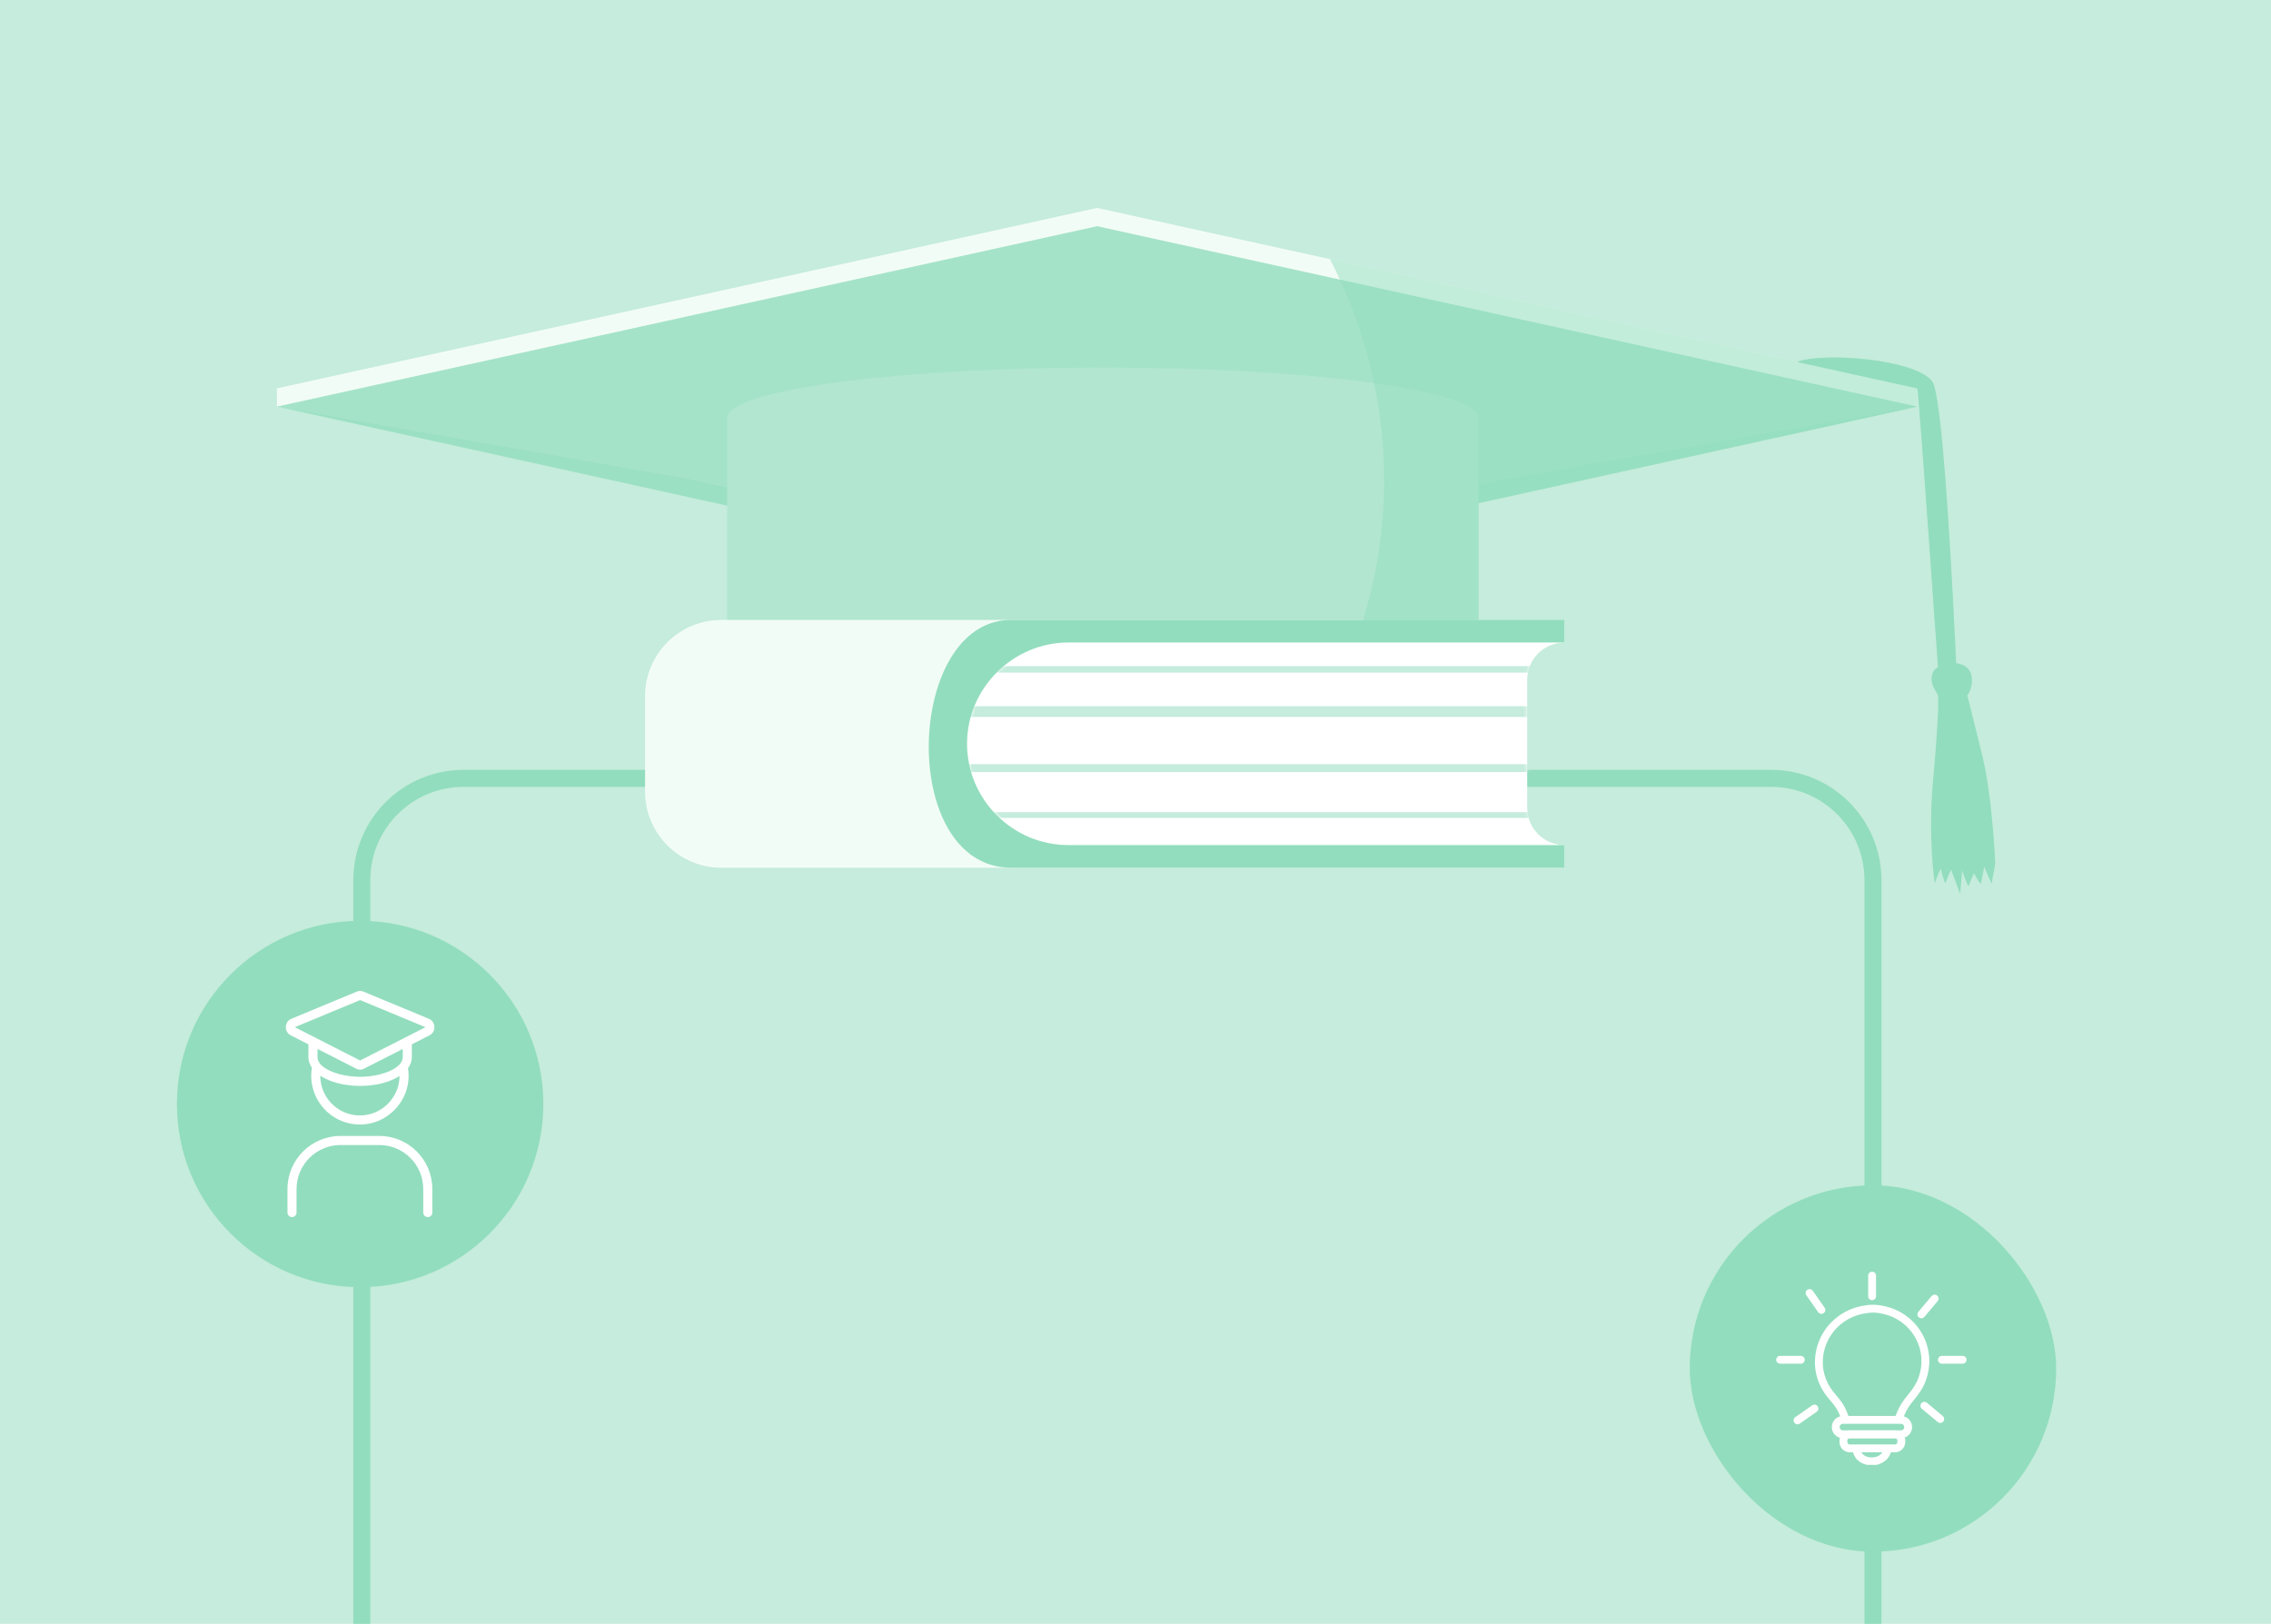 <svg width="688" height="492" viewBox="0 0 688 492" fill="none" xmlns="http://www.w3.org/2000/svg">
<rect width="688" height="492" fill="#C5ECDC"/>
<path d="M109.612 492V266.698C109.612 249.652 123.429 235.834 140.475 235.834H536.554C553.599 235.834 567.417 249.652 567.417 266.698V492" stroke="#92DDBE" stroke-width="5.144"/>
<g clip-path="url(#clip0_163_91)">
<path fill-rule="evenodd" clip-rule="evenodd" d="M332.367 63L456.618 90.333L580.855 117.667V123.2L456.618 145L332.367 172.333L208.129 145L83.892 123.2V117.667L208.129 90.333L332.367 63Z" fill="#F2FCF6"/>
<path fill-rule="evenodd" clip-rule="evenodd" d="M332.367 68.533L456.618 95.867L580.855 123.2L456.618 150.533L332.367 177.866L208.129 150.533L83.892 123.2L208.129 95.867L332.367 68.533Z" fill="#92DDBE" fill-opacity="0.8"/>
<path fill-rule="evenodd" clip-rule="evenodd" d="M220.301 125.807H220.488C223.831 117.76 273.424 111.375 334.111 111.375C394.798 111.375 444.406 117.76 447.735 125.807H447.921V197.831H220.301V125.807Z" fill="#B2E6D1"/>
<path fill-rule="evenodd" clip-rule="evenodd" d="M334.111 213.114C396.796 213.114 447.921 206.25 447.921 197.818C447.921 189.385 396.796 182.522 334.111 182.522C271.427 182.522 220.301 189.398 220.301 197.818C220.301 206.237 271.427 213.114 334.111 213.114Z" fill="#B2E6D1"/>
<path fill-rule="evenodd" clip-rule="evenodd" d="M334.111 211.172C395.717 211.172 445.977 205.173 445.977 197.831C445.977 190.489 395.731 184.49 334.111 184.49C272.492 184.49 222.246 190.489 222.246 197.831C222.246 205.173 272.492 211.172 334.111 211.172Z" fill="#B2E6D1"/>
<path fill-rule="evenodd" clip-rule="evenodd" d="M218.45 187.842H473.877V194.679C467.698 194.679 462.637 199.733 462.637 205.905V244.85C462.637 251.021 467.698 256.076 473.877 256.076V262.912H218.45C205.786 262.912 195.425 252.564 195.425 239.915V210.839C195.425 198.19 205.786 187.842 218.45 187.842Z" fill="#F2FCF6"/>
<path fill-rule="evenodd" clip-rule="evenodd" d="M462.637 205.905C462.637 199.733 467.698 194.679 473.877 194.679H323.684C318.836 194.679 314.242 195.809 310.167 197.831C304.574 200.584 299.926 205 296.876 210.414C296.543 211.012 296.224 211.624 295.931 212.236C294.026 216.226 292.961 220.682 292.961 225.364C292.961 242.243 306.784 256.062 323.697 256.062H473.89C467.711 256.062 462.65 251.008 462.65 244.836V205.891L462.637 205.905Z" fill="white"/>
<mask id="mask0_163_91" style="mask-type:luminance" maskUnits="userSpaceOnUse" x="292" y="194" width="182" height="63">
<path d="M462.637 205.905C462.637 199.733 467.698 194.679 473.877 194.679H323.684C318.836 194.679 314.242 195.809 310.167 197.831C304.574 200.584 299.926 205 296.876 210.414C296.543 211.012 296.224 211.624 295.931 212.236C294.026 216.226 292.961 220.682 292.961 225.364C292.961 242.243 306.784 256.062 323.697 256.062H473.89C467.711 256.062 462.65 251.008 462.65 244.836V205.891L462.637 205.905Z" fill="white"/>
</mask>
<g mask="url(#mask0_163_91)">
<path d="M487.021 201.835H273.291V203.79H487.021V201.835Z" fill="#C5ECDC"/>
<path d="M487.021 213.978H268.084V217.237H487.021V213.978Z" fill="#C5ECDC"/>
<path d="M487.021 231.549H257.217V233.93H487.021V231.549Z" fill="#C5ECDC"/>
<path d="M487.034 246.087H277.646V247.816H487.034V246.087Z" fill="#C5ECDC"/>
</g>
<path fill-rule="evenodd" clip-rule="evenodd" d="M283.146 211.504C277.633 233.504 284.811 262.899 306.318 262.899H473.89V256.062H323.697C306.798 256.062 292.961 242.256 292.961 225.364C292.961 208.472 306.877 194.665 323.697 194.665H473.89V187.829H306.318C298.967 187.829 293.174 191.752 289.032 197.818C286.702 201.223 284.904 205.293 283.625 209.722C283.452 210.307 283.306 210.892 283.146 211.491V211.504Z" fill="#92DDBE"/>
<path fill-rule="evenodd" clip-rule="evenodd" d="M544.432 109.66C552.316 106.627 580.375 108.822 585.383 115.605C589.871 121.67 593.866 230.152 593.866 230.152L589.072 230.498C589.072 230.498 581.308 117.72 580.855 117.667C580.402 117.613 544.432 109.66 544.432 109.66Z" fill="#92DDBE"/>
<path fill-rule="evenodd" clip-rule="evenodd" d="M585.702 203.471C583.985 207.235 586.968 209.576 587.141 210.932C587.314 212.302 587.141 220.004 585.596 236.856C584.051 253.708 586.115 267.568 586.115 267.568C586.115 267.568 587.993 262.779 587.993 263.205C587.993 263.63 589.192 267.993 589.365 267.488C589.538 266.969 591.083 263.471 591.083 263.471L593.826 270.826L594.425 263.724C594.425 263.724 596.223 269.11 596.476 268.259C596.729 267.408 598.021 264.575 598.021 264.575C598.021 264.575 599.992 268.419 600.165 267.568C600.338 266.716 601.111 262.606 601.111 262.606C601.111 262.606 603.428 268.166 603.428 267.647C603.428 267.129 604.453 261.662 604.453 261.662C604.453 261.662 603.681 241.644 600.431 228.476C597.182 215.295 595.983 210.68 595.983 210.68C595.983 210.68 597.781 208.538 597.315 205.12C596.45 198.789 586.928 200.824 585.716 203.471H585.702Z" fill="#92DDBE"/>
<g style="mix-blend-mode:multiply" opacity="0.5">
<path fill-rule="evenodd" clip-rule="evenodd" d="M412.883 188.055H473.89V187.842H447.935V152.448L456.618 150.533L580.855 123.2V117.667C581.041 117.693 583.625 150.573 586.089 187.988L591.908 186.592C589.671 149.695 587.274 118.172 585.383 115.605C580.376 108.835 552.316 106.627 544.432 109.659L456.604 90.333L402.922 78.522C413.496 99.178 419.329 121.79 419.329 145.492C419.329 160.163 417.078 174.421 412.87 188.055H412.883Z" fill="#92DDBE"/>
</g>
</g>
<circle cx="109.097" cy="334.5" r="55.5" fill="#92DDBE"/>
<g clip-path="url(#clip1_163_91)">
<path d="M114.904 344.18H103.16C94.297 344.18 87.089 351.389 87.089 360.252V367.393C87.089 368.152 87.706 368.769 88.465 368.769C89.223 368.769 89.84 368.152 89.84 367.393V360.252C89.84 352.906 95.818 346.932 103.16 346.932H114.904C122.25 346.932 128.224 352.906 128.224 360.252V367.393C128.224 368.152 128.841 368.769 129.6 368.769C130.359 368.769 130.976 368.152 130.976 367.393V360.252C130.976 351.389 123.767 344.18 114.904 344.18Z" fill="white"/>
<path d="M88.052 313.681L93.433 316.424V320.747H93.452C93.531 321.726 93.896 322.661 94.494 323.522C94.317 324.564 94.25 325.621 94.301 326.682C94.49 330.648 96.317 334.429 99.312 337.059C102.032 339.444 105.44 340.722 109.024 340.722C109.441 340.722 109.858 340.706 110.278 340.671C117.357 340.085 123.142 334.307 123.732 327.225C123.83 326.026 123.787 324.835 123.602 323.664C124.263 322.76 124.66 321.777 124.746 320.743H124.766V316.42L130.146 313.681C131.082 313.205 131.64 312.222 131.597 311.118C131.553 310.025 130.932 309.098 129.973 308.697L110.031 300.423C109.425 300.172 108.761 300.172 108.16 300.423L88.229 308.697C87.27 309.094 86.649 310.021 86.602 311.114C86.558 312.218 87.113 313.201 88.052 313.677V313.681ZM120.989 326.997C120.509 332.751 115.808 337.452 110.05 337.927C106.764 338.198 103.593 337.157 101.124 334.991C98.648 332.818 97.202 329.823 97.045 326.549C97.037 326.34 97.037 326.136 97.037 325.932C99.886 327.83 104.194 329.017 109.095 329.017C113.996 329.017 118.174 327.861 121.028 326.01C121.028 326.336 121.012 326.667 120.989 326.997ZM122.01 320.327C122.01 323.825 115.207 326.266 109.099 326.266C102.991 326.266 96.188 323.825 96.188 320.327V317.823L107.987 323.833C108.341 324.014 108.718 324.104 109.099 324.104C109.48 324.104 109.858 324.014 110.211 323.833L122.014 317.819V320.323L122.01 320.327ZM109.095 303.013L128.841 311.208C128.841 311.208 128.841 311.24 128.841 311.256L109.095 321.313L89.353 311.256C89.353 311.256 89.353 311.224 89.353 311.208L109.095 303.013Z" fill="white"/>
</g>
<rect x="511.917" y="359.14" width="111" height="111" rx="55.5" fill="#92DDBE"/>
<g clip-path="url(#clip2_163_91)">
<path d="M571.871 439.039C571.792 439.38 571.71 439.731 571.58 440.057C571.073 441.334 570.04 442.051 568.81 442.535C568.659 442.571 568.508 442.606 568.357 442.635C566.893 442.926 565.321 442.789 564.065 441.914C562.997 441.172 562.576 440.226 562.378 438.989" stroke="white" stroke-width="2.378" stroke-miterlimit="10"/>
<path d="M559.158 430.295C558.658 428.822 558.169 427.416 557.331 426.09C556.474 424.734 555.384 423.587 554.388 422.343C554.169 422.063 553.956 421.78 553.758 421.486C553.557 421.192 553.366 420.895 553.186 420.59C553.007 420.285 552.837 419.973 552.676 419.658C552.517 419.342 552.37 419.02 552.229 418.693C552.093 418.367 551.967 418.034 551.852 417.7C551.737 417.363 551.632 417.026 551.542 416.682C551.449 416.338 551.37 415.994 551.301 415.646C551.233 415.298 551.175 414.947 551.132 414.595C551.118 414.466 551.104 414.334 551.093 414.205C551.082 414.076 551.071 413.943 551.064 413.814C551.057 413.681 551.05 413.552 551.042 413.419C551.039 413.287 551.035 413.158 551.032 413.025C551.032 412.892 551.032 412.763 551.032 412.631C551.032 412.498 551.035 412.369 551.039 412.236C551.042 412.104 551.05 411.975 551.057 411.842C551.064 411.709 551.075 411.58 551.086 411.448C551.096 411.318 551.107 411.186 551.121 411.057C551.136 410.928 551.15 410.795 551.168 410.666C551.186 410.537 551.204 410.408 551.226 410.275C551.247 410.146 551.269 410.017 551.291 409.888C551.316 409.759 551.337 409.63 551.366 409.501C551.391 409.372 551.42 409.243 551.452 409.117C551.481 408.988 551.514 408.863 551.546 408.734C551.578 408.608 551.614 408.479 551.65 408.354C551.686 408.228 551.722 408.103 551.762 407.977C551.801 407.852 551.841 407.726 551.884 407.604C551.927 407.479 551.97 407.357 552.014 407.231C552.06 407.109 552.104 406.984 552.154 406.862C552.201 406.74 552.251 406.618 552.301 406.496C552.352 406.374 552.406 406.256 552.46 406.134C552.514 406.016 552.568 405.894 552.625 405.776C552.683 405.657 552.74 405.539 552.801 405.424C552.863 405.306 552.924 405.191 552.985 405.077C553.046 404.962 553.111 404.847 553.176 404.732C553.24 404.618 553.309 404.507 553.377 404.392C553.445 404.281 553.514 404.17 553.586 404.058C553.658 403.947 553.73 403.84 553.802 403.729C553.874 403.621 553.949 403.513 554.028 403.406C554.104 403.298 554.183 403.194 554.262 403.087C554.341 402.983 554.42 402.879 554.503 402.775C557.298 399.261 561.237 397.139 565.695 396.648C567.742 396.275 570.44 396.737 572.393 397.386C572.519 397.429 572.641 397.472 572.767 397.515C572.89 397.562 573.015 397.609 573.138 397.655C573.26 397.702 573.382 397.752 573.505 397.802C573.627 397.852 573.746 397.906 573.868 397.96C573.987 398.014 574.109 398.071 574.228 398.125C574.346 398.182 574.465 398.24 574.584 398.301C574.703 398.362 574.818 398.422 574.933 398.483C575.048 398.544 575.163 398.609 575.278 398.677C575.393 398.742 575.505 398.81 575.62 398.878C575.732 398.946 575.843 399.018 575.955 399.086C576.066 399.157 576.174 399.229 576.286 399.304C576.393 399.38 576.501 399.455 576.609 399.53C576.717 399.606 576.822 399.684 576.929 399.763C577.034 399.842 577.138 399.921 577.242 400.004C577.347 400.086 577.447 400.168 577.548 400.251C577.649 400.333 577.75 400.419 577.85 400.505C577.951 400.592 578.048 400.681 578.145 400.771C578.243 400.86 578.34 400.95 578.433 401.043C578.527 401.136 578.62 401.226 578.714 401.319C578.807 401.413 578.897 401.509 578.987 401.603C579.077 401.699 579.167 401.796 579.253 401.893C579.34 401.99 579.426 402.09 579.512 402.191C579.599 402.291 579.681 402.391 579.764 402.495C579.847 402.599 579.93 402.7 580.009 402.807C580.088 402.911 580.167 403.015 580.246 403.123C580.325 403.23 580.401 403.338 580.477 403.445C580.552 403.553 580.624 403.664 580.696 403.772C580.768 403.883 580.84 403.994 580.908 404.105C580.977 404.216 581.045 404.331 581.113 404.442C581.182 404.557 581.246 404.668 581.308 404.786C581.372 404.901 581.433 405.016 581.495 405.134C581.556 405.252 581.617 405.367 581.674 405.485C581.75 405.636 581.822 405.79 581.89 405.944C581.959 406.098 582.027 406.253 582.092 406.41C582.157 406.568 582.218 406.726 582.279 406.884C582.34 407.041 582.394 407.203 582.452 407.364C582.505 407.525 582.559 407.687 582.606 407.848C582.657 408.009 582.703 408.174 582.746 408.336C582.79 408.501 582.833 408.665 582.872 408.83C582.912 408.995 582.948 409.16 582.98 409.329C583.013 409.494 583.045 409.662 583.074 409.827C583.103 409.996 583.128 410.16 583.149 410.329C583.171 410.497 583.193 410.666 583.211 410.834C583.229 411.003 583.243 411.171 583.254 411.34C583.265 411.509 583.275 411.677 583.279 411.849C583.286 412.018 583.29 412.19 583.29 412.358C583.29 412.527 583.29 412.699 583.283 412.867C583.279 413.036 583.272 413.204 583.261 413.376C583.25 413.545 583.236 413.713 583.221 413.882C583.207 414.05 583.185 414.219 583.164 414.387C583.142 414.556 583.117 414.724 583.092 414.889C583.067 415.058 583.034 415.223 583.002 415.391C582.97 415.556 582.934 415.725 582.898 415.89C582.862 416.055 582.818 416.219 582.775 416.384C582.732 416.549 582.685 416.711 582.639 416.876C582.592 417.037 582.538 417.198 582.487 417.36C582.434 417.521 582.38 417.679 582.318 417.84C582.261 417.998 582.2 418.155 582.135 418.313C582.07 418.471 582.005 418.625 581.937 418.783C581.869 418.937 581.797 419.091 581.721 419.245C581.646 419.4 581.57 419.55 581.491 419.701C581.412 419.851 581.333 419.998 581.246 420.149C581.164 420.296 581.077 420.443 580.987 420.586C580.897 420.73 580.807 420.873 580.714 421.016C579.908 422.257 578.933 423.35 578.027 424.516C576.67 426.258 575.865 427.986 575.167 430.058" stroke="white" stroke-width="2.378" stroke-miterlimit="10"/>
<path d="M575.886 430.212H558.331C557.121 430.212 556.14 431.19 556.14 432.396C556.14 433.602 557.121 434.579 558.331 434.579H575.886C577.096 434.579 578.077 433.602 578.077 432.396C578.077 431.19 577.096 430.212 575.886 430.212Z" stroke="white" stroke-width="2.378" stroke-miterlimit="10"/>
<path d="M574.073 434.579H560.396C559.327 434.579 558.46 435.443 558.46 436.508V436.913C558.46 437.979 559.327 438.842 560.396 438.842H574.073C575.142 438.842 576.008 437.979 576.008 436.913V436.508C576.008 435.443 575.142 434.579 574.073 434.579Z" stroke="white" stroke-width="2.378" stroke-miterlimit="10"/>
<path d="M567.155 386.505V392.751" stroke="white" stroke-width="2.378" stroke-miterlimit="10" stroke-linecap="round"/>
<path d="M594.575 412H588.308" stroke="white" stroke-width="2.378" stroke-miterlimit="10" stroke-linecap="round"/>
<path d="M544.556 430.36L549.69 426.778" stroke="white" stroke-width="2.378" stroke-miterlimit="10" stroke-linecap="round"/>
<path d="M548.208 391.779L551.801 396.895" stroke="white" stroke-width="2.378" stroke-miterlimit="10" stroke-linecap="round"/>
<path d="M545.553 412H539.286" stroke="white" stroke-width="2.378" stroke-miterlimit="10" stroke-linecap="round"/>
<path d="M587.79 429.944L582.988 425.928" stroke="white" stroke-width="2.378" stroke-miterlimit="10" stroke-linecap="round"/>
<path d="M582.077 398.236L586.106 393.453" stroke="white" stroke-width="2.378" stroke-miterlimit="10" stroke-linecap="round"/>
</g>
<defs>
<clipPath id="clip0_163_91">
<rect width="520.561" height="207.813" fill="white" transform="translate(83.892 63)"/>
</clipPath>
<clipPath id="clip1_163_91">
<rect width="44.991" height="68.53" fill="white" transform="translate(86.602 300.235)"/>
</clipPath>
<clipPath id="clip2_163_91">
<rect width="57.447" height="58.421" fill="white" transform="translate(538.207 385.43)"/>
</clipPath>
</defs>
</svg>
